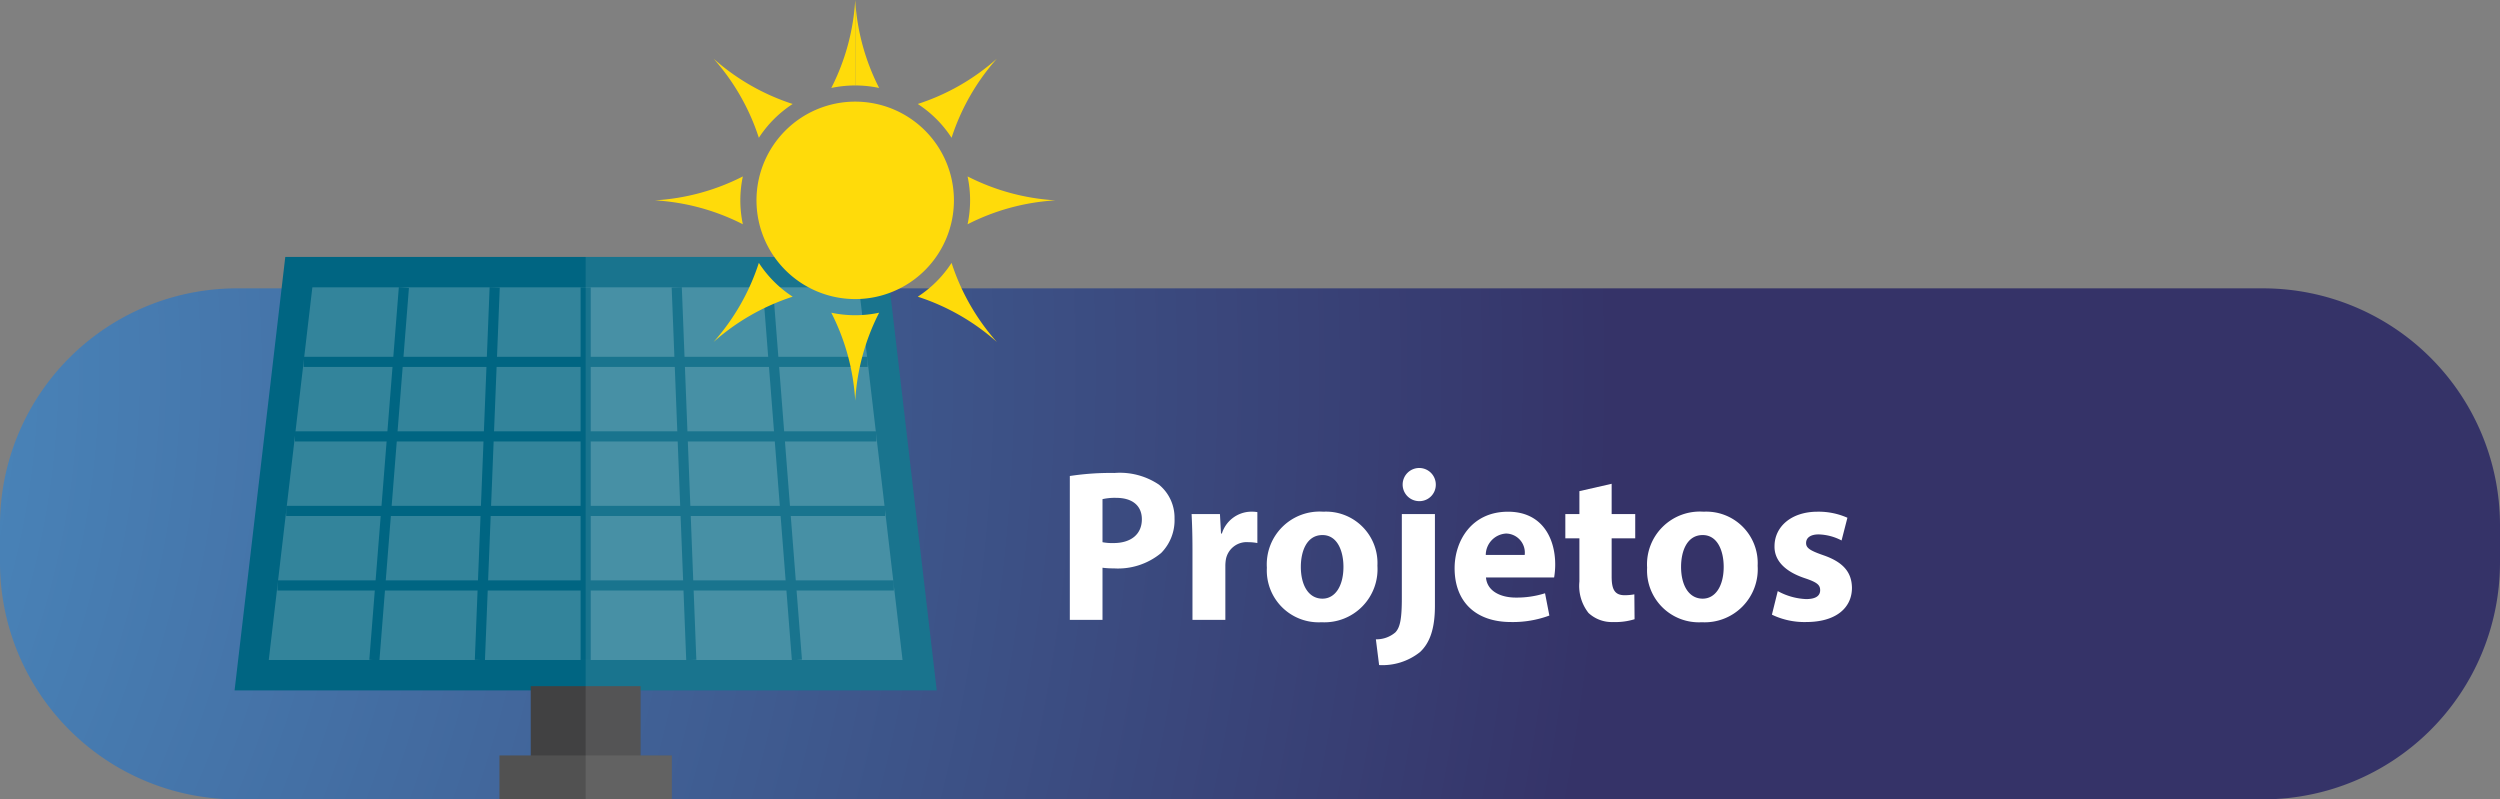 <svg xmlns="http://www.w3.org/2000/svg" xmlns:xlink="http://www.w3.org/1999/xlink" width="254.28" height="81.307" viewBox="0 0 254.28 81.307"><rect x="0" y="0" width="254.28" height="81.307" fill="#808080" stroke="none"/><defs><style>.a{fill:none;}.b{fill:url(#a);}.c{fill:#006582;}.d{opacity:0.2;}.e{clip-path:url(#b);}.f{fill:#fff;}.g{fill:#414142;}.h{fill:#515151;}.i{opacity:0.1;}.j{clip-path:url(#c);}.k{fill:#ffdb0a;}</style><radialGradient id="a" cx="-77.342" cy="-122.007" r="242.15" gradientTransform="matrix(1.008, 0, 0, -1, -1.937, -84.372)" gradientUnits="userSpaceOnUse"><stop offset="0" stop-color="#52a9de"/><stop offset="1" stop-color="#353368"/></radialGradient><clipPath id="b" transform="translate(0 0)"><rect class="a" x="27.337" y="29.227" width="64.462" height="37.9"/></clipPath><clipPath id="c" transform="translate(0 0)"><rect class="a" x="59.568" y="26.133" width="35.711" height="55.174"/></clipPath></defs><title>projetos</title><path class="b" d="M0,53.36A24.102,24.102,0,0,1,24.031,29.329H230.249a24.102,24.102,0,0,1,24.031,24.031v3.912A24.102,24.102,0,0,1,230.249,81.304H24.031A24.102,24.102,0,0,1,0,57.272" transform="translate(0 0)"/><polygon class="c" points="95.276 70.221 23.86 70.221 29.016 26.134 90.12 26.134 95.276 70.221"/><g class="d"><g class="e"><polygon class="f" points="27.337 67.127 31.77 29.227 87.366 29.227 91.8 67.127 27.337 67.127"/></g></g><rect class="c" x="59.053" y="29.227" width="1.03" height="37.9"/><rect class="c" x="69.057" y="29.213" width="1.031" height="37.928" transform="translate(-1.826 2.75) rotate(-2.235)"/><rect class="c" x="79.062" y="29.17" width="1.03" height="38.015" transform="translate(-3.505 6.334) rotate(-4.46)"/><rect class="c" x="30.599" y="47.661" width="37.928" height="1.032" transform="translate(-0.544 95.788) rotate(-87.724)"/><rect class="c" x="20.551" y="47.662" width="38.015" height="1.03" transform="matrix(0.079, -0.997, 0.997, 0.079, -11.579, 83.826)"/><rect class="c" x="30.884" y="36.291" width="57.368" height="1.031"/><rect class="c" x="29.997" y="43.871" width="59.144" height="1.031"/><rect class="c" x="29.11" y="51.451" width="60.916" height="1.031"/><rect class="c" x="28.223" y="59.031" width="62.691" height="1.032"/><rect class="g" x="53.982" y="69.791" width="11.172" height="9.281"/><rect class="h" x="50.802" y="76.838" width="17.533" height="4.469"/><g class="i"><g class="j"><polygon class="f" points="95.276 70.221 90.12 26.134 59.568 26.134 59.568 81.307 68.335 81.307 68.335 76.839 65.154 76.839 65.154 70.221 95.276 70.221"/></g></g><path class="k" d="M97.026,20.378a10.041,10.041,0,1,1-10.04-10.041h0a10.041,10.041,0,0,1,10.04,10.041" transform="translate(0 0)"/><path class="k" d="M86.986,0a22.567,22.567,0,0,1-2.433,8.947l-0.001.001a11.693,11.693,0,0,1,2.434-.256" transform="translate(0 0)"/><path class="k" d="M86.986,8.692a11.692,11.692,0,0,1,2.433.256l-0.001-.001A22.549,22.549,0,0,1,86.986,0" transform="translate(0 0)"/><path class="k" d="M98.67,20.378a11.698,11.698,0,0,1-.256,2.433l0.003-.001a22.556,22.556,0,0,1,8.945-2.432,22.558,22.558,0,0,1-8.945-2.433l-0.003-.001a11.701,11.701,0,0,1,.256,2.434" transform="translate(0 0)"/><path class="k" d="M86.986,32.062a11.693,11.693,0,0,1-2.434-.256l0.001,0.003a22.549,22.549,0,0,1,2.433,8.945,22.532,22.532,0,0,1,2.432-8.945l0.001-.003a11.692,11.692,0,0,1-2.433.256" transform="translate(0 0)"/><path class="k" d="M75.301,20.378a11.767,11.767,0,0,1,.256-2.434v0.001a22.575,22.575,0,0,1-8.948,2.433,22.574,22.574,0,0,1,8.948,2.432v0.001a11.765,11.765,0,0,1-.256-2.433" transform="translate(0 0)"/><path class="k" d="M78.724,12.114a11.788,11.788,0,0,1,1.901-1.539h-0.002a22.57,22.57,0,0,1-8.045-4.607,22.563,22.563,0,0,1,4.606,8.046v0.002a11.749,11.749,0,0,1,1.54-1.902" transform="translate(0 0)"/><path class="k" d="M95.248,12.114a11.641,11.641,0,0,1,1.539,1.902v-0.002a22.564,22.564,0,0,1,4.607-8.046,22.558,22.558,0,0,1-8.046,4.607H93.347a11.837,11.837,0,0,1,1.901,1.539" transform="translate(0 0)"/><path class="k" d="M95.248,28.639a11.675,11.675,0,0,1-1.901,1.539h0.001a22.558,22.558,0,0,1,8.046,4.607,22.555,22.555,0,0,1-4.607-8.046v-0.001a11.634,11.634,0,0,1-1.539,1.901" transform="translate(0 0)"/><path class="k" d="M78.724,28.639a11.741,11.741,0,0,1-1.54-1.901v0.001a22.554,22.554,0,0,1-4.606,8.046,22.561,22.561,0,0,1,8.045-4.607h0.002a11.628,11.628,0,0,1-1.901-1.539" transform="translate(0 0)"/><path class="f" d="M108.814,48.415a27.489,27.489,0,0,1,4.533-.308,7.115,7.115,0,0,1,4.533,1.188,4.335,4.335,0,0,1,1.584,3.433,4.738,4.738,0,0,1-1.364,3.521,6.876,6.876,0,0,1-4.818,1.562,8.442,8.442,0,0,1-1.144-.066v5.303H108.814V48.415Zm3.323,6.733a5.158,5.158,0,0,0,1.122.088c1.782,0,2.882-.902,2.882-2.421,0-1.364-.946-2.178-2.618-2.178a5.693,5.693,0,0,0-1.386.132v4.379Z" transform="translate(0 0)"/><path class="f" d="M121.288,55.83c0-1.584-.044-2.618-0.088-3.543h2.882l0.11,1.98h0.088a3.161,3.161,0,0,1,2.905-2.222,3.455,3.455,0,0,1,.704.044v3.146a4.805,4.805,0,0,0-.902-0.088,2.149,2.149,0,0,0-2.288,1.693,3.915,3.915,0,0,0-.066.748v5.457h-3.344v-7.217Z" transform="translate(0 0)"/><path class="f" d="M140.1,57.546a5.399,5.399,0,0,1-5.677,5.743,5.271,5.271,0,0,1-5.567-5.545,5.371,5.371,0,0,1,5.743-5.698A5.231,5.231,0,0,1,140.1,57.546Zm-7.789.11c0,1.849.77,3.234,2.2,3.234,1.298,0,2.134-1.298,2.134-3.234,0-1.606-.616-3.234-2.134-3.234C132.904,54.422,132.311,56.072,132.311,57.656Z" transform="translate(0 0)"/><path class="f" d="M139.943,65.027a2.966,2.966,0,0,0,1.98-.704c0.483-.506.66-1.364,0.66-3.498V52.287h3.366v9.33c0,2.354-.528,3.784-1.519,4.708a6.126,6.126,0,0,1-4.158,1.32Zm6.095-15.732a1.667,1.667,0,0,1-1.804,1.673A1.686,1.686,0,1,1,146.038,49.295Z" transform="translate(0 0)"/><path class="f" d="M151.142,58.734c0.11,1.387,1.475,2.047,3.037,2.047a9.468,9.468,0,0,0,2.97-.44l0.44,2.267a10.635,10.635,0,0,1-3.895.66c-3.652,0-5.743-2.112-5.743-5.479,0-2.729,1.694-5.742,5.435-5.742,3.477,0,4.797,2.706,4.797,5.368a7.944,7.944,0,0,1-.11,1.32H151.142Zm3.938-2.288a1.942,1.942,0,0,0-1.892-2.179,2.196,2.196,0,0,0-2.068,2.179h3.96Z" transform="translate(0 0)"/><path class="f" d="M163.924,49.207v3.08h2.398V54.752h-2.398v3.895c0,1.298.308,1.893,1.32,1.893a5.473,5.473,0,0,0,.99-0.088l0.021,2.53a6.571,6.571,0,0,1-2.179.286,3.475,3.475,0,0,1-2.508-.925,4.456,4.456,0,0,1-.924-3.19V54.752h-1.431V52.287h1.431v-2.332Z" transform="translate(0 0)"/><path class="f" d="M178.774,57.546a5.398,5.398,0,0,1-5.677,5.743,5.27,5.27,0,0,1-5.566-5.545,5.37,5.37,0,0,1,5.742-5.698A5.231,5.231,0,0,1,178.774,57.546Zm-7.789.11c0,1.849.771,3.234,2.2,3.234,1.298,0,2.135-1.298,2.135-3.234,0-1.606-.616-3.234-2.135-3.234C171.579,54.422,170.985,56.072,170.985,57.656Z" transform="translate(0 0)"/><path class="f" d="M180.819,60.121a6.54,6.54,0,0,0,2.882.813c1.013,0,1.431-.352,1.431-0.902,0-.55-0.33-0.813-1.584-1.231-2.223-.748-3.081-1.959-3.059-3.234,0-2.003,1.716-3.521,4.379-3.521a7.234,7.234,0,0,1,3.036.615l-0.594,2.311a5.288,5.288,0,0,0-2.333-.616c-0.813,0-1.276.33-1.276,0.881,0,0.506.419,0.77,1.738,1.231,2.047,0.704,2.905,1.738,2.927,3.323,0,2.002-1.584,3.477-4.665,3.477a7.606,7.606,0,0,1-3.476-.749Z" transform="translate(0 0)"/></svg>